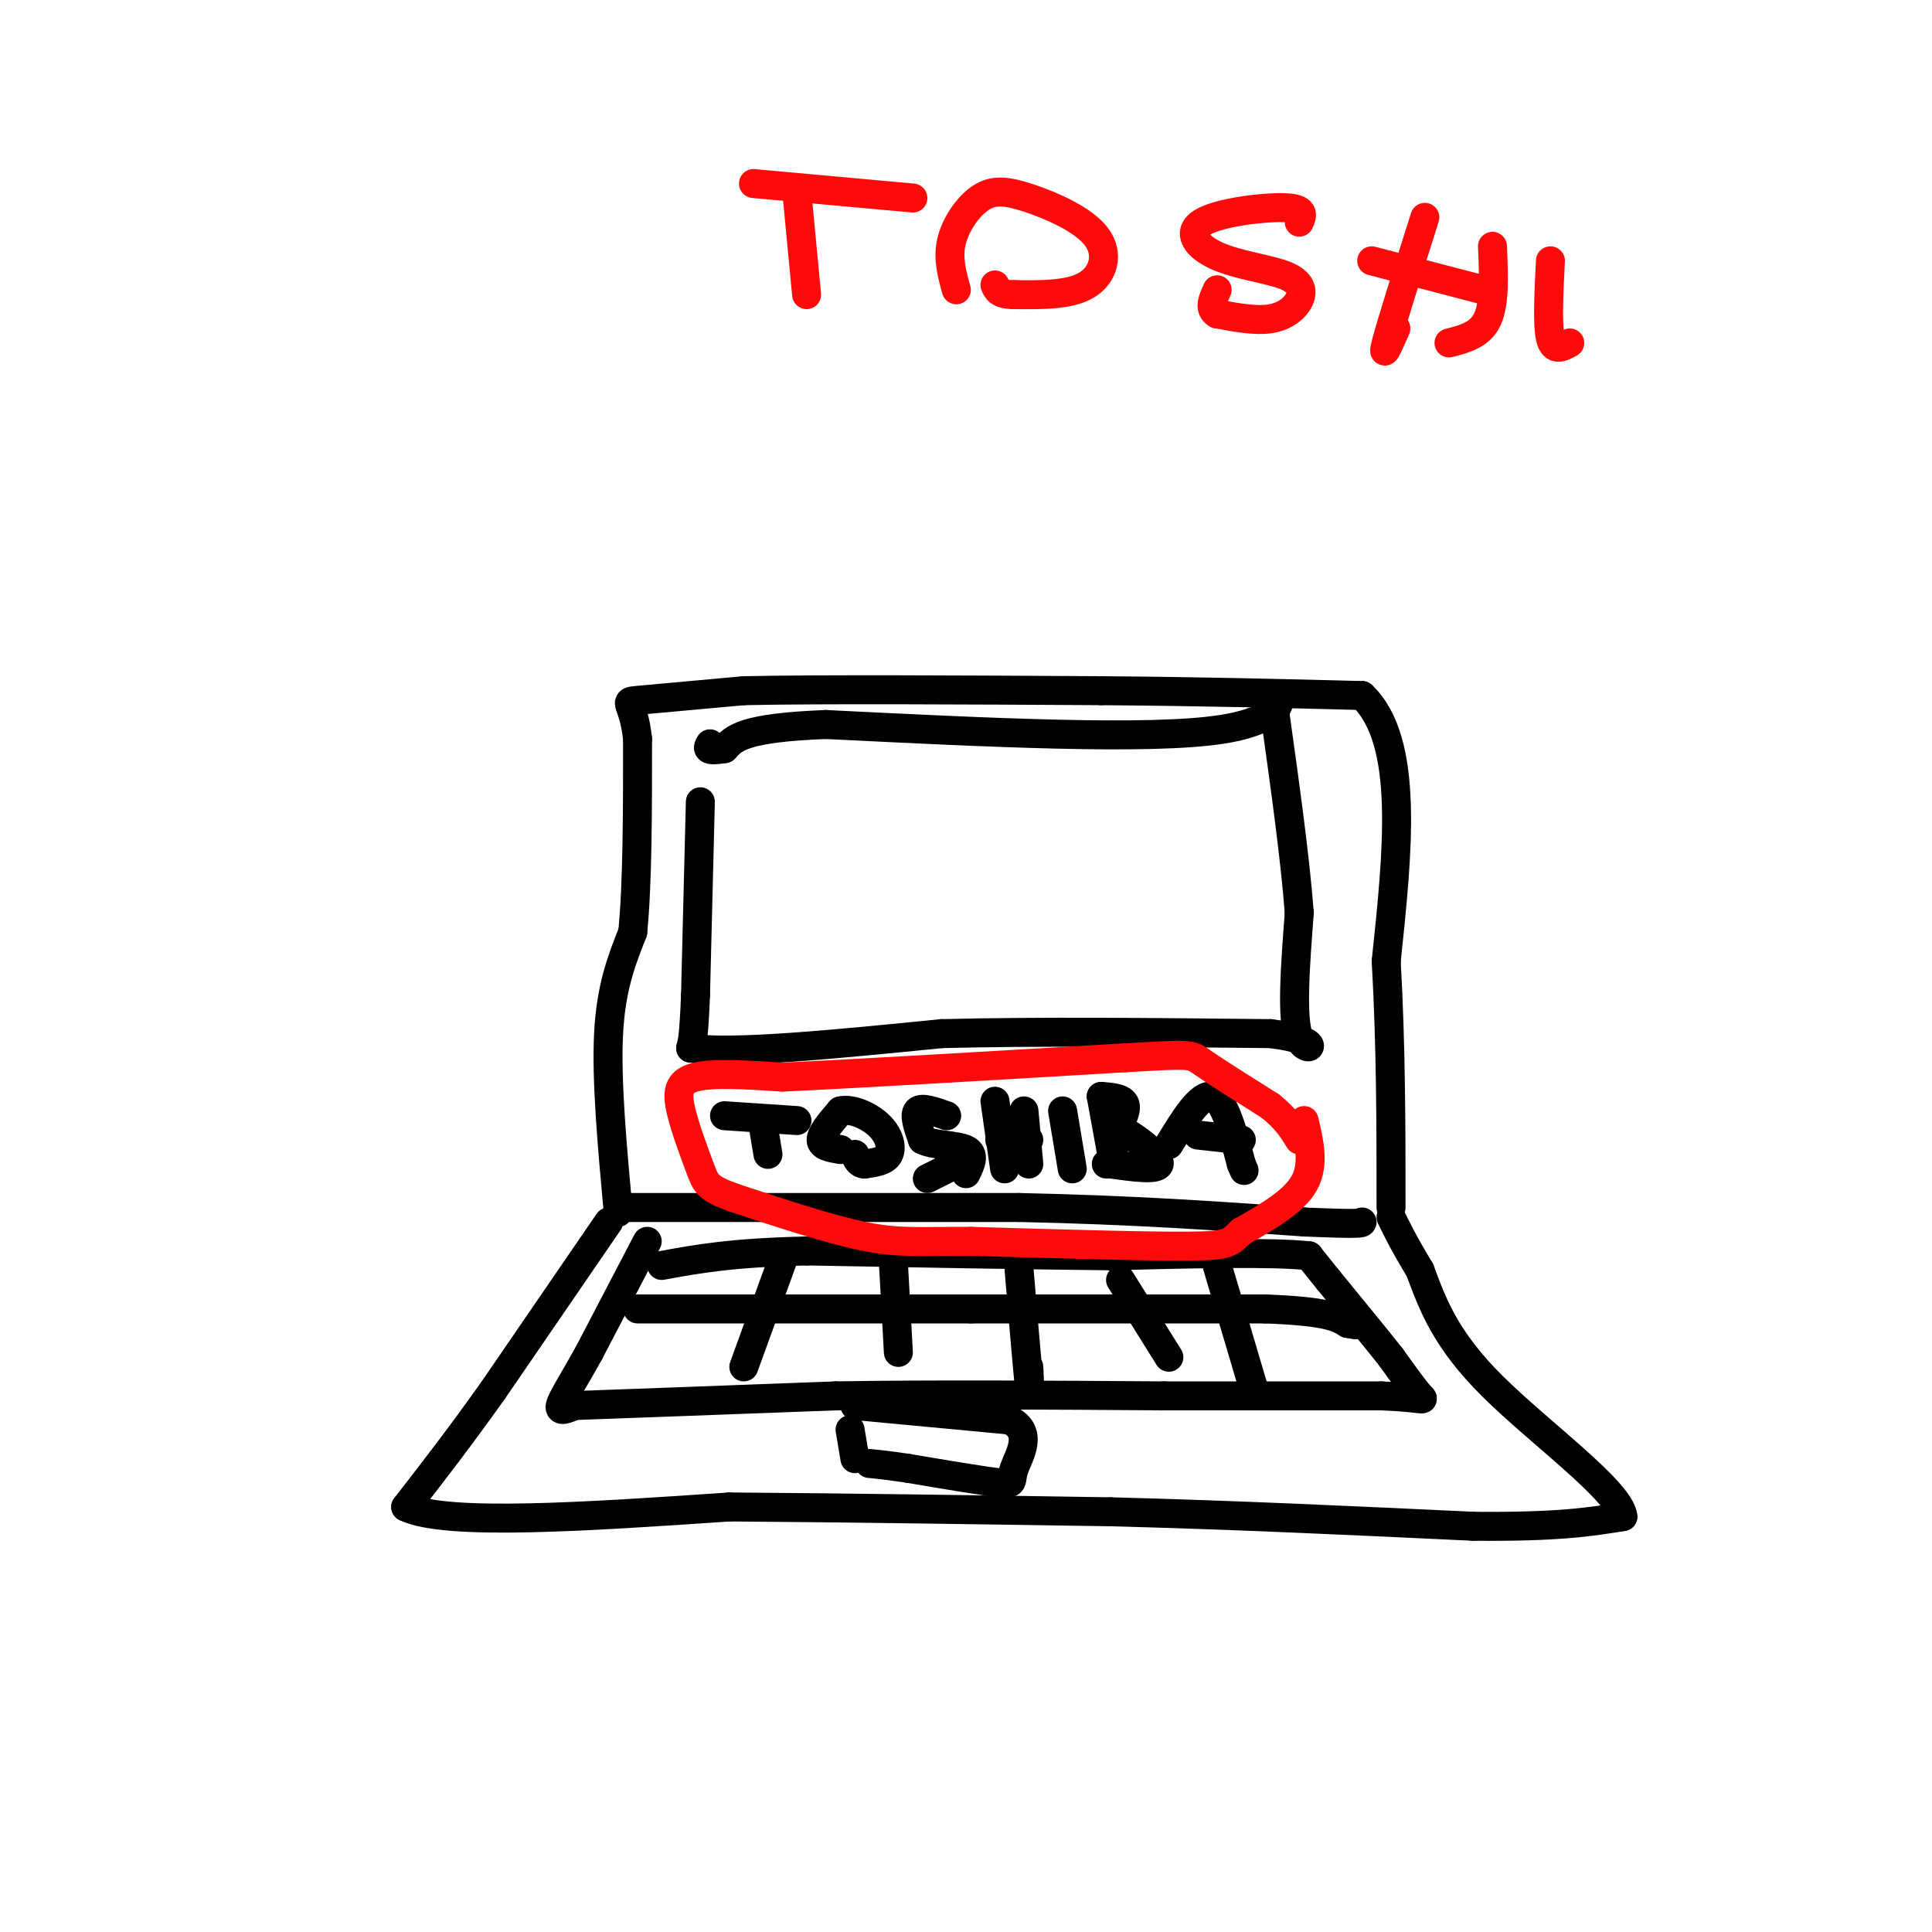 <svg viewBox='0 0 400 400' version='1.1' xmlns='http://www.w3.org/2000/svg' xmlns:xlink='http://www.w3.org/1999/xlink'><g fill='none' stroke='#000000' stroke-width='6' stroke-linecap='round' stroke-linejoin='round'><path d='M128,251c-1.250,-13.667 -2.500,-27.333 -2,-37c0.500,-9.667 2.750,-15.333 5,-21'/><path d='M131,193c1.000,-10.167 1.000,-25.083 1,-40'/><path d='M132,153c-0.822,-7.911 -3.378,-7.689 0,-8c3.378,-0.311 12.689,-1.156 22,-2'/><path d='M154,143c16.000,-0.333 45.000,-0.167 74,0'/><path d='M228,143c21.333,0.167 37.667,0.583 54,1'/><path d='M282,144c9.833,9.333 7.417,32.167 5,55'/><path d='M287,199c1.000,17.667 1.000,34.333 1,51'/><path d='M128,250c0.000,0.000 83.000,0.000 83,0'/><path d='M211,250c23.667,0.500 41.333,1.750 59,3'/><path d='M270,253c11.833,0.500 11.917,0.250 12,0'/><path d='M126,253c0.000,0.000 -24.000,35.000 -24,35'/><path d='M102,288c-7.000,9.833 -12.500,16.917 -18,24'/><path d='M84,312c8.167,4.000 37.583,2.000 67,0'/><path d='M151,312c24.333,0.167 51.667,0.583 79,1'/><path d='M230,313c25.667,0.667 50.333,1.833 75,3'/><path d='M305,316c17.667,0.167 24.333,-0.917 31,-2'/><path d='M336,314c-0.511,-5.244 -17.289,-17.356 -27,-27c-9.711,-9.644 -12.356,-16.822 -15,-24'/><path d='M294,263c-3.500,-5.833 -4.750,-8.417 -6,-11'/><path d='M134,257c0.000,0.000 -12.000,23.000 -12,23'/><path d='M122,280c-3.333,6.022 -5.667,9.578 -6,11c-0.333,1.422 1.333,0.711 3,0'/><path d='M119,291c9.500,-0.333 31.750,-1.167 54,-2'/><path d='M173,289c20.333,-0.333 44.167,-0.167 68,0'/><path d='M241,289c18.833,0.000 31.917,0.000 45,0'/><path d='M286,289c9.044,0.356 9.156,1.244 8,0c-1.156,-1.244 -3.578,-4.622 -6,-8'/><path d='M288,281c-3.167,-4.000 -8.083,-10.000 -13,-16'/><path d='M275,265c-2.833,-3.500 -3.417,-4.250 -4,-5'/><path d='M271,260c-7.500,-0.833 -24.250,-0.417 -41,0'/><path d='M230,260c-17.333,-0.167 -40.167,-0.583 -63,-1'/><path d='M167,259c-15.500,0.333 -22.750,1.667 -30,3'/><path d='M162,261c0.000,0.000 -8.000,22.000 -8,22'/><path d='M185,262c0.000,0.000 1.000,18.000 1,18'/><path d='M211,263c0.833,9.833 1.667,19.667 2,23c0.333,3.333 0.167,0.167 0,-3'/><path d='M232,265c0.000,0.000 10.000,16.000 10,16'/><path d='M252,262c0.000,0.000 8.000,27.000 8,27'/><path d='M132,271c0.000,0.000 69.000,0.000 69,0'/><path d='M201,271c21.667,0.000 41.333,0.000 61,0'/><path d='M262,271c13.000,0.500 15.000,1.750 17,3'/><path d='M279,274c2.833,0.500 1.417,0.250 0,0'/><path d='M176,296c0.000,0.000 1.000,6.000 1,6'/><path d='M177,291c0.000,0.000 32.000,3.000 32,3'/><path d='M209,294c5.131,2.512 1.958,7.292 1,10c-0.958,2.708 0.298,3.345 -3,3c-3.298,-0.345 -11.149,-1.673 -19,-3'/><path d='M188,304c-4.500,-0.667 -6.250,-0.833 -8,-1'/><path d='M158,233c0.000,0.000 1.000,6.000 1,6'/><path d='M150,231c0.000,0.000 15.000,1.000 15,1'/><path d='M174,238c-2.000,-0.333 -4.000,-0.667 -4,-2c0.000,-1.333 2.000,-3.667 4,-6'/><path d='M174,230c2.250,-0.583 5.875,0.958 8,3c2.125,2.042 2.750,4.583 2,6c-0.750,1.417 -2.875,1.708 -5,2'/><path d='M179,241c-1.167,0.000 -1.583,-1.000 -2,-2'/><path d='M196,231c-2.583,-0.917 -5.167,-1.833 -6,-1c-0.833,0.833 0.083,3.417 1,6'/><path d='M191,236c2.156,1.156 7.044,1.044 9,2c1.956,0.956 0.978,2.978 0,5'/><path d='M198,241c0.000,0.000 -6.000,3.000 -6,3'/><path d='M206,228c0.000,0.000 2.000,14.000 2,14'/><path d='M212,230c0.000,0.000 1.000,11.000 1,11'/><path d='M207,236c0.000,0.000 6.000,0.000 6,0'/><path d='M220,230c0.000,0.000 2.000,12.000 2,12'/><path d='M228,227c0.000,0.000 2.000,11.000 2,11'/><path d='M228,227c2.400,0.178 4.800,0.356 5,2c0.200,1.644 -1.800,4.756 -2,6c-0.200,1.244 1.400,0.622 3,0'/><path d='M234,235c2.244,1.333 6.356,4.667 6,6c-0.356,1.333 -5.178,0.667 -10,0'/><path d='M230,241c-1.667,0.000 -0.833,0.000 0,0'/><path d='M242,237c3.250,-5.333 6.500,-10.667 9,-10c2.500,0.667 4.250,7.333 6,14'/><path d='M257,241c1.000,2.333 0.500,1.167 0,0'/><path d='M248,235c0.000,0.000 9.000,1.000 9,1'/><path d='M145,166c0.000,0.000 -1.000,40.000 -1,40'/><path d='M144,206c-0.333,8.500 -0.667,9.750 -1,11'/><path d='M143,217c8.500,1.333 30.250,-0.833 52,-3'/><path d='M195,214c20.000,-0.500 44.000,-0.250 68,0'/><path d='M263,214c11.911,1.378 7.689,4.822 6,1c-1.689,-3.822 -0.844,-14.911 0,-26'/><path d='M269,189c-0.833,-11.167 -2.917,-26.083 -5,-41'/><path d='M264,148c0.422,-5.667 3.978,0.667 -11,3c-14.978,2.333 -48.489,0.667 -82,-1'/><path d='M171,150c-17.167,0.667 -19.083,2.833 -21,5'/><path d='M150,155c-4.000,0.667 -3.500,-0.167 -3,-1'/></g>
<g fill='none' stroke='#FD0A0A' stroke-width='6' stroke-linecap='round' stroke-linejoin='round'><path d='M270,232c1.083,4.583 2.167,9.167 0,13c-2.167,3.833 -7.583,6.917 -13,10'/><path d='M257,255c-2.467,2.267 -2.133,2.933 -11,3c-8.867,0.067 -26.933,-0.467 -45,-1'/><path d='M201,257c-10.689,-0.022 -14.911,0.422 -22,-1c-7.089,-1.422 -17.044,-4.711 -27,-8'/><path d='M152,248c-5.530,-1.981 -5.853,-2.933 -7,-6c-1.147,-3.067 -3.116,-8.249 -4,-12c-0.884,-3.751 -0.681,-6.072 3,-7c3.681,-0.928 10.841,-0.464 18,0'/><path d='M162,223c14.833,-0.667 42.917,-2.333 71,-4'/><path d='M233,219c13.978,-0.800 13.422,-0.800 16,1c2.578,1.800 8.289,5.400 14,9'/><path d='M263,229c3.333,2.667 4.667,4.833 6,7'/><path d='M165,40c0.000,0.000 2.000,21.000 2,21'/><path d='M156,38c0.000,0.000 33.000,3.000 33,3'/><path d='M198,60c-0.910,-3.252 -1.821,-6.503 -1,-10c0.821,-3.497 3.372,-7.238 6,-9c2.628,-1.762 5.333,-1.544 10,0c4.667,1.544 11.295,4.416 14,8c2.705,3.584 1.487,7.881 -2,10c-3.487,2.119 -9.244,2.059 -15,2'/><path d='M210,61c-3.167,0.000 -3.583,-1.000 -4,-2'/><path d='M269,46c0.643,-1.419 1.286,-2.839 -3,-3c-4.286,-0.161 -13.502,0.935 -17,3c-3.498,2.065 -1.277,5.097 3,7c4.277,1.903 10.610,2.675 14,4c3.390,1.325 3.836,3.203 3,5c-0.836,1.797 -2.953,3.513 -6,4c-3.047,0.487 -7.023,-0.257 -11,-1'/><path d='M252,65c-1.833,-1.000 -0.917,-3.000 0,-5'/><path d='M295,45c-3.500,11.083 -7.000,22.167 -8,26c-1.000,3.833 0.500,0.417 2,-3'/><path d='M309,51c0.250,5.833 0.500,11.667 -1,15c-1.500,3.333 -4.750,4.167 -8,5'/><path d='M284,54c0.000,0.000 23.000,6.000 23,6'/><path d='M321,54c-0.333,6.583 -0.667,13.167 0,16c0.667,2.833 2.333,1.917 4,1'/></g>
</svg>